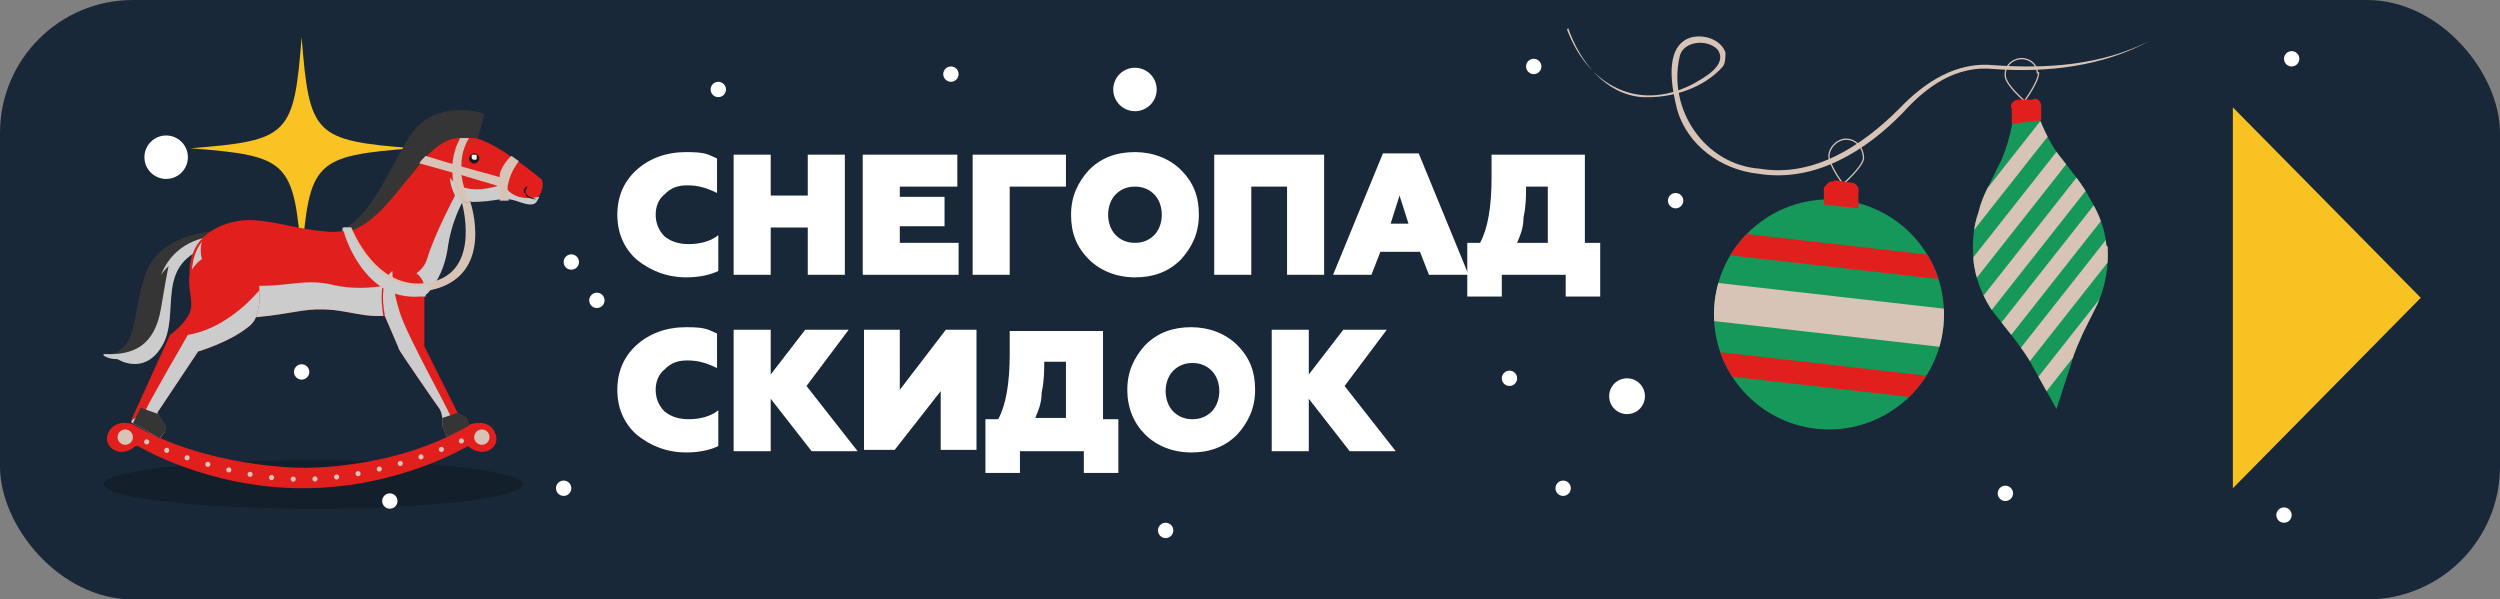 <?xml version="1.0" encoding="UTF-8"?>
<svg xmlns="http://www.w3.org/2000/svg" xmlns:xlink="http://www.w3.org/1999/xlink" version="1.1" viewBox="0 0 195.6 46.9">
  <rect x="0" y="0" width="195.6" height="46.9" fill="#808080" stroke="none"/>
  <defs>
    <style>
      .cls-1, .cls-2, .cls-3, .cls-4 {
        fill: none;
      }

      .cls-5 {
        fill: #d8c4b7;
      }

      .cls-6 {
        fill: #f9c223;
      }

      .cls-2 {
        stroke-dasharray: 0 1.7;
        stroke-linecap: round;
        stroke-linejoin: round;
        stroke-width: .4px;
      }

      .cls-2, .cls-3, .cls-4 {
        stroke: #d8c4b7;
      }

      .cls-7 {
        fill: #e11f1d;
      }

      .cls-8, .cls-9 {
        fill: #ccc;
      }

      .cls-10 {
        fill: #fff7eb;
      }

      .cls-11, .cls-9 {
        isolation: isolate;
      }

      .cls-12 {
        clip-path: url(#clippath-1);
      }

      .cls-13 {
        fill: #fac324;
      }

      .cls-3 {
        stroke-width: 1.2px;
      }

      .cls-3, .cls-4 {
        stroke-miterlimit: 10;
      }

      .cls-14 {
        fill: #fff;
      }

      .cls-15 {
        fill: #131f2b;
      }

      .cls-16 {
        fill: #192839;
      }

      .cls-17 {
        fill: #baa091;
      }

      .cls-18 {
        fill: #353535;
      }

      .cls-4 {
        stroke-width: .1px;
      }

      .cls-19 {
        fill: #1a1a1a;
      }

      .cls-20 {
        clip-path: url(#clippath);
      }

      .cls-9 {
        mix-blend-mode: multiply;
      }

      .cls-21 {
        fill: #15985a;
      }
    </style>
    <clipPath id="clippath">
      <path class="cls-1" d="M164.8,19.2c-.1-1.3-.6-2.5-1.2-3.5-.6-1.2-1.3-2-2.3-3.3-1.1-1.3-1.8-3.3-1.8-3.3l-2,.2s-.3,2.1-1.1,3.6c-.7,1.5-1.3,2.4-1.6,3.7-.4,1.1-.5,2.3-.4,3.7.1,1.4.8,3.2,1.7,4.3l1.5,1.9c.5.7,1,1.3,1.4,2.1l1.9,3.4,1.2-3.7c.2-.8.6-1.6.9-2.3l1.1-2.2c.6-1.3.9-2.9.8-4.5h0Z"/>
    </clipPath>
    <clipPath id="clippath-1">
      <circle class="cls-1" cx="143.1" cy="24.6" r="9"/>
    </clipPath>
  </defs>
  <!-- Generator: Adobe Illustrator 28.6.0, SVG Export Plug-In . SVG Version: 1.2.0 Build 709)  -->
  <g>
    <g id="Layer_1">
      <g class="cls-11">
        <g id="Layer_1-2" data-name="Layer_1">
          <rect class="cls-16" width="195.6" height="46.9" rx="10.4" ry="10.4"/>
          <path class="cls-13" d="M32.3,11.6c-7.7.6-8.1,1-8.7,8.7-.6-7.7-1-8.1-8.7-8.7,7.7-.6,8.1-1,8.7-8.7.6,7.7,1,8.1,8.7,8.7Z"/>
          <polygon class="cls-6" points="189.4 23.3 174.7 8.4 174.7 38.2 189.4 23.3"/>
          <g>
            <path class="cls-14" d="M49.8,20.3c-1-.9-1.5-2.1-1.5-3.5s.5-2.6,1.5-3.5,2.3-1.4,3.9-1.4,1.7.2,2.4.5v2.7c-.8-.4-1.5-.6-2.3-.6s-1.3.2-1.8.7c-.5.4-.7,1-.7,1.6s.2,1.2.7,1.7c.5.4,1.1.6,1.9.6s1.7-.2,2.3-.7v2.8c-.6.3-1.5.5-2.5.5-1.5,0-2.8-.5-3.9-1.4Z"/>
            <path class="cls-14" d="M57.4,21.5v-9.4h2.9v3.2h2.9v-3.2h2.9v9.4h-2.9v-3.7h-2.9v3.7h-2.9Z"/>
            <path class="cls-14" d="M67.5,21.5v-9.4h7.4v2.5h-4.5v.8h3.5v2.3h-3.5v1.3h4.6v2.5h-7.5Z"/>
            <path class="cls-14" d="M76.1,21.5v-9.4h7.3v2.5h-4.4v6.9h-2.9Z"/>
            <path class="cls-14" d="M85.2,13.3c1-1,2.2-1.4,3.6-1.4s2.7.5,3.6,1.4c1,1,1.4,2.1,1.4,3.5s-.5,2.5-1.4,3.5c-1,1-2.2,1.4-3.6,1.4s-2.7-.5-3.6-1.4c-1-1-1.4-2.1-1.4-3.5s.5-2.5,1.4-3.5ZM88.8,19c.6,0,1.1-.2,1.5-.6s.6-1,.6-1.6-.2-1.2-.6-1.6c-.4-.4-.9-.6-1.5-.6s-1.1.2-1.5.6c-.4.4-.6,1-.6,1.6s.2,1.2.6,1.6.9.6,1.5.6Z"/>
            <path class="cls-14" d="M95,21.5v-9.4h8.6v9.4h-2.9v-6.9h-2.8v6.9s-2.9,0-2.9,0Z"/>
            <path class="cls-14" d="M104.3,21.5l3.9-9.5h2.8l3.9,9.5h-3.1l-.7-1.8h-3.1l-.7,1.8h-3ZM108.8,17.5h1.4l-.7-2.2s-.7,2.2-.7,2.2Z"/>
            <path class="cls-14" d="M114.8,23.2v-4.2h1c.6-1.1.9-2.8.9-5.1v-1.8h7.3v6.9h1.2v4.2h-2.7v-1.7h-5v1.7h-2.7ZM121.1,19v-4.4h-1.7c0,.7,0,1.5-.2,2.4,0,.9-.3,1.5-.5,2h2.5-.1Z"/>
            <path class="cls-14" d="M49.8,34c-1-.9-1.5-2.1-1.5-3.5s.5-2.6,1.5-3.5,2.3-1.4,3.9-1.4,1.7.2,2.4.5v2.7c-.8-.4-1.5-.6-2.3-.6s-1.3.2-1.8.7c-.5.4-.7,1-.7,1.6s.2,1.2.7,1.7c.5.4,1.1.6,1.9.6s1.7-.2,2.3-.7v2.8c-.6.3-1.5.5-2.5.5-1.5,0-2.8-.5-3.9-1.4Z"/>
            <path class="cls-14" d="M57.4,35.2v-9.4h2.9v3.5l2.7-3.5h3.4l-3.3,4.4,4,5.1h-3.6l-3.2-4.1v4.1h-2.9Z"/>
            <path class="cls-14" d="M67.6,35.2v-9.4h2.8v4.7l3.6-4.7h2.4v9.4h-2.8v-4.6l-3.6,4.6h-2.5,0Z"/>
            <path class="cls-14" d="M77.1,37v-4.2h1c.6-1.1.9-2.8.9-5.1v-1.8h7.3v6.9h1.2v4.2h-2.7v-1.7h-5v1.7h-2.7ZM83.4,32.7v-4.4h-1.7c0,.7,0,1.5-.2,2.4,0,.9-.3,1.5-.5,2h2.5-.1Z"/>
            <path class="cls-14" d="M89.6,27c1-1,2.2-1.4,3.6-1.4s2.7.5,3.6,1.4c1,1,1.4,2.1,1.4,3.5s-.5,2.5-1.4,3.5c-1,1-2.2,1.4-3.6,1.4s-2.7-.5-3.6-1.4-1.4-2.1-1.4-3.5.5-2.5,1.4-3.5ZM93.3,32.8c.6,0,1.1-.2,1.5-.6.4-.4.6-1,.6-1.6s-.2-1.2-.6-1.6-.9-.6-1.5-.6-1.1.2-1.5.6-.6,1-.6,1.6.2,1.2.6,1.6c.4.4.9.6,1.5.6Z"/>
            <path class="cls-14" d="M99.5,35.2v-9.4h2.9v3.5l2.7-3.5h3.4l-3.3,4.4,4,5.1h-3.6l-3.2-4.1v4.1h-2.9Z"/>
          </g>
          <g>
            <ellipse class="cls-15" cx="24.5" cy="37.9" rx="16.4" ry="1.9"/>
            <g>
              <g>
                <path class="cls-18" d="M8.1,27.8s.3.3,1.1.3c0,0,2,1.3,3.4-.9,1.7-2.6-.8-6.7,4.1-8v-.5c.1,0,.3-.6.3-.6,0,0-4.4,0-5.6,3.3-1.2,3.4-.4,6.1-3.3,6.4Z"/>
                <path class="cls-8" d="M12.5,21.6h0Z"/>
                <path class="cls-9" d="M8.1,27.8s.3.3,1.1.3c0,0,2,1.3,3.4-.9,1.7-2.6-.8-6.7,4.1-8v-.5c.1-.1.1-.2.1-.2,0,0-3,0-4.2,3,0,0,.2-.3.6-.7,0,0-.1.3-.6,3.3s-2.2,3.7-4.4,3.6h-.1Z"/>
              </g>
              <path class="cls-18" d="M37.3,11.2l.6-2.3s-4-1.4-6,2c-2,3.4-3.1,6.5-6,7.5-1.8.6,2.9.5,6.8-1.8,2.4-1.4,4.6-5.4,4.6-5.4Z"/>
              <g>
                <path class="cls-7" d="M14.9,22.1c1.5,3.3,5.3,2.7,5.3,2.7,1.1-.1,2.3-.3,3.5-.5,3-.4,4.2.6,6.5.4,1.4-.4,2.4-1.1,2.9-1.5.2-.2.4-.3.4-.3,0-.2.3-.4.4-.6h0c.6-.8.9-1.8,1.1-2.8.3-2.4,1.3-4,1.3-4,.2.1.4.2.7.2h0c.7,0,1.5-.1,2.1-.2h.8c.6.1,1.1.4,1.6.4s.5-.3.7-.6h0c.3-.5.4-1.2,0-1.4,0,0-.7-.6-1.7-1.3-.2-.1-.4-.3-.6-.4-1-.7-2.1-1.3-2.8-1.4h-1.1c-1,0-1.8.6-2.6,1.4-.2.2-.4.4-.5.6-.4.5-.9,1.1-1.4,1.7-1.5,1.9-2.6,3-3.9,3.5-.2,0-.4.1-.6.1-.5,0-1,.1-1.6,0-2.7-.2-5.1-1.3-7.3-.7-1.2.3-2,.9-2.5,1.5-.7.9-.9,2.1-.7,3.1h0Z"/>
                <path class="cls-9" d="M14.9,22.1c1.5,3.3,5.3,2.7,5.3,2.7,1.1-.1,2.3-.3,3.5-.5,3-.4,4.2.6,6.5.4,2-.5,3.3-1.8,3.3-1.8.8-.9,1.3-2.1,1.5-3.3.3-2.4,1.3-4,1.3-4,.2.1.5.2.7.2h0c.7,0,1.5-.1,2.1-.2h.8c.6.1,1.1.4,1.6.4s.5-.3.7-.6h0c-.5.1-2.1.4-2.8-1,0,0-3,1.2-4.2-.5,0,0,0,.6.4,1.4,0,0-1.6,3-2.2,5-.6,2-4.8,2.6-7.3,2s-3.7.3-7.1,0c-2.8-.2-3.6-2-3.2-3.4-.7.9-.9,2.1-.7,3.1h-.2Z"/>
              </g>
              <g>
                <path class="cls-7" d="M30.1,24.7c.5,1.2,1.1,2.5,1.1,2.6s2.9,4.3,3.2,4.7c.3.5.2,1.3.2,1.3l.4.9,1.1-.6.6-.3-.2-.6-.7-.4-2.6-5.2v-3.9c0,0,0-.3,0-.3v-.4c0-.6-.6-1.5-1.8-1.5s-.6.1-.8.3c-.2.1-.3.3-.4.5s-.2.5-.3.8c-.1.7,0,1.6.1,2.2h0Z"/>
                <path class="cls-9" d="M30.1,24.7c.5,1.2,1.1,2.5,1.1,2.6s2.9,4.3,3.2,4.7c.3.5.2,1.3.2,1.3l.4.9,1.1-.6c-.4-.4-.8-.8-.8-.9,0-.3-3.4-6.3-4-8.2-.5-1.5-.6-2.8-.6-3.3-.9.7-.8,2.4-.6,3.4h0Z"/>
              </g>
              <g>
                <path class="cls-7" d="M10.4,33.1h0l2.1,1.2.3-.4c.2-.2.2-.5,0-.8l-.5-.8,3.2-4.8s2.4-.7,3.9-1.9c.3-.2.6-.6.7-1,0,0,.3-.9.2-1.9,0-.9-.3-1.8-1.2-2.5-1.9-1.3-4.2.2-4.3,1.6v.2c0,.9.3,1.7.1,2.3-.3,1-1.6,1.9-1.6,1.9l-3,6.6v.3Z"/>
                <path class="cls-9" d="M10.4,33.1l2.1,1.2.3-.4c.2-.2.2-.5,0-.8l-.5-.8,3.2-4.8s2.4-.7,3.9-1.9c.3-.2.6-.6.7-1,0,0,.3-.9.2-1.9-1,1.2-3.1,3.1-5.6,3.5,0,0-3.3,5.7-3.3,5.9s-.7.5-1.1.8v.2Z"/>
              </g>
              <g>
                <path class="cls-19" d="M36.7,12.4c0,.2.2.4.4.4s.4-.2.4-.4-.2-.4-.4-.4-.4.2-.4.4Z"/>
                <path class="cls-10" d="M36.9,12.3s0,.2.2.2.2,0,.2-.2,0-.2-.2-.2-.2,0-.2.2Z"/>
              </g>
              <path class="cls-19" d="M41.1,15.1c0,.4.6.5.9.5h0c-.2-.1-.5-.1-.7-.3-.3-.2-.2-.5,0-.7,0,0-.4,0-.3.5h0Z"/>
              <g>
                <path class="cls-5" d="M39,15.7h.8c0-.3-.2-.8,0-1.5.2-.8.6-1.3.8-1.6-.2-.1-.4-.3-.6-.4-.2.2-.7.7-.9,1.4,0,.1,0,.3,0,.4v.3c0,.6,0,1,0,1.2v.2Z"/>
                <path class="cls-5" d="M35.4,13v.5c0,1.5.7,2.2.7,2.2.2.1.5.2.7.2-.4-.8-.6-1.5-.7-2.2v-.8c0-1,.4-1.8.6-2.1h-.7c-.2.4-.5,1-.6,2v.2Z"/>
                <path class="cls-5" d="M32.9,12.8l2.5.7.7.2,2.7.8.6.2.2-.7-.7-.2-2.9-.8-.7-.2-2-.6c-.2.2-.4.4-.5.6h.1Z"/>
              </g>
              <path class="cls-5" d="M36.1,15.7s1.7,5.6-2.5,6.4-6.1-4.3-6.1-4.3h-.6c0,.1,1.7,6,6.8,4.9s3.1-6.9,3.1-6.9l-.7-.2h0Z"/>
              <path class="cls-17" d="M36.8,15.9l-.7-.2c.2.1.4.2.7.2Z"/>
              <path class="cls-9" d="M26.9,18.1h0c.1.5,1,3.1,3,4.4.8.5,1.8.8,3,.7h.4v-.3c.2-.2.3-.4.4-.6h-.5c-1.2.2-2.2-.1-3.1-.7-1.7-1.2-2.6-3.5-2.7-3.8h-.6v.3Z"/>
              <path class="cls-7" d="M10.8,34.9s5.4,3.3,12.9,3.3,12.9-3.3,12.9-3.3c1.3,1.1,2.7,0,2.1-1.1-.5-1.1-1.9-.6-1.9-.6-5.8,3.6-13.2,3.4-13.2,3.4,0,0-7.4,0-13.2-3.4,0,0-1.3-.5-1.9.6s.9,2.2,2.1,1.1h.2Z"/>
            </g>
            <polygon class="cls-18" points="36.7 33.3 36.5 32.7 35.8 32.3 34.6 32.7 34.6 33.4 35 34.2 36.7 33.3"/>
            <path class="cls-18" d="M10.4,33.1l.6-1.2,1.4.5.5.8s.2.4,0,.6-.4.5-.4.5c0,0-2.1-1.2-2.1-1.2Z"/>
            <circle class="cls-5" cx="37.7" cy="34.2" r=".6"/>
            <circle class="cls-5" cx="9.8" cy="34.2" r=".6"/>
            <path class="cls-2" d="M36.1,34.5s-6.3,3-12.5,3-12.5-3.1-12.5-3.1"/>
          </g>
          <g>
            <g>
              <path class="cls-21" d="M164.8,19.2c-.1-1.3-.6-2.5-1.2-3.5-.6-1.2-1.3-2-2.3-3.3-1.1-1.3-1.8-3.3-1.8-3.3l-2,.2s-.3,2.1-1.1,3.6c-.7,1.5-1.3,2.4-1.6,3.7-.4,1.1-.5,2.3-.4,3.7s.8,3.2,1.7,4.3h0l1.5,1.9c.5.7,1,1.3,1.4,2.1l1.9,3.4,1.2-3.7c.2-.8.6-1.6.9-2.3l1.1-2.2h0c.6-1.3.9-2.9.8-4.5h0Z"/>
              <g class="cls-20">
                <g>
                  <line class="cls-3" x1="164.4" y1="4.4" x2="151" y2="21.4"/>
                  <line class="cls-3" x1="164.8" y1="7.9" x2="151.4" y2="24.9"/>
                  <line class="cls-3" x1="165.2" y1="11.4" x2="151.8" y2="28.4"/>
                  <line class="cls-3" x1="165.5" y1="14.9" x2="152.1" y2="31.9"/>
                  <line class="cls-3" x1="165.9" y1="18.3" x2="152.5" y2="35.3"/>
                  <line class="cls-3" x1="166.3" y1="21.8" x2="152.9" y2="38.8"/>
                </g>
              </g>
            </g>
            <g>
              <path class="cls-4" d="M159.4,5.7c0-.7-.7-1.2-1.4-1.1s-1.2.7-1.1,1.4,1.5,1.9,1.5,1.9c0,0,1.1-1.5,1.1-2.2h-.1Z"/>
              <path class="cls-7" d="M157.7,7.8h1.3c.3-.2.6,0,.7.4v1.2c.1,0-2.3.3-2.3.3v-1.2c-.2-.3.1-.6.4-.7h0Z"/>
            </g>
          </g>
          <g>
            <g>
              <circle class="cls-21" cx="143.1" cy="24.6" r="9"/>
              <g class="cls-12">
                <g>
                  <rect class="cls-1" x="141.3" y="13.5" width="3" height="22.3" transform="translate(102.2 163.7) rotate(-83.5)"/>
                  <rect class="cls-5" x="141.3" y="13.5" width="3" height="22.3" transform="translate(102.2 163.7) rotate(-83.5)"/>
                  <rect class="cls-7" x="142.5" y="8.8" width="1.8" height="22.3" transform="translate(107.3 160.2) rotate(-83.5)"/>
                  <rect class="cls-7" x="141.3" y="18.2" width="1.8" height="22.3" transform="translate(97 167.3) rotate(-83.5)"/>
                </g>
              </g>
            </g>
            <g>
              <path class="cls-4" d="M145.8,12.4c0-.8-.5-1.4-1.2-1.5s-1.4.5-1.5,1.2,1.1,2.3,1.1,2.3c0,0,1.5-1.3,1.6-2h0Z"/>
              <path class="cls-7" d="M143.5,14.1l1.4.2c.3,0,.6.4.5.7v1.3c-.1,0-2.7-.3-2.7-.3v-1.3c.2-.3.5-.6.8-.5Z"/>
            </g>
          </g>
        </g>
      </g>
      <path class="cls-5" d="M122.6,2.3c1.6,4.3,5.5,6.5,9.8,4.3.9-.5,2.8-1.5,2-2.7-.8-.9-2.8-.7-3,.6-.9,4.1,2,8.4,6.3,8.7,4.2.7,8-1.8,10.9-4.7,2-2.1,4.5-3.7,7.4-3.4,4.2.3,8.4,0,12.2-1.9-3.7,2-8,2.5-12.2,2.2-2.9-.3-5.2,1.3-7.1,3.4-2.9,3-6.9,5.5-11.3,4.8-2.9-.3-5.6-2.2-6.4-5.1-.4-1.6-1-4.7.9-5.5,1-.4,2.5,0,2.9,1.1,0,.4,0,.8-.2,1.1-1.5,1.7-4,2.5-6.3,2.4-2.9-.2-4.9-2.8-5.8-5.4h0Z"/>
      <g>
        <ellipse class="cls-14" cx="91.2" cy="41.5" rx=".6" ry=".6"/>
        <ellipse class="cls-14" cx="23.6" cy="29.1" rx=".6" ry=".6"/>
        <ellipse class="cls-14" cx="120" cy="5.2" rx=".6" ry=".6"/>
        <ellipse class="cls-14" cx="179.3" cy="4.6" rx=".6" ry=".6"/>
        <ellipse class="cls-14" cx="122.3" cy="38.2" rx=".6" ry=".6"/>
        <ellipse class="cls-14" cx="156.9" cy="38.6" rx=".6" ry=".6"/>
        <ellipse class="cls-14" cx="131.1" cy="15.7" rx=".6" ry=".6"/>
        <ellipse class="cls-14" cx="178.7" cy="40.3" rx=".6" ry=".6"/>
        <ellipse class="cls-14" cx="44.7" cy="20.5" rx=".6" ry=".6"/>
        <ellipse class="cls-14" cx="46.7" cy="23.5" rx=".6" ry=".6"/>
        <ellipse class="cls-14" cx="30.5" cy="39.2" rx=".6" ry=".6"/>
        <ellipse class="cls-14" cx="56.2" cy="7" rx=".6" ry=".6"/>
        <ellipse class="cls-14" cx="118.1" cy="29.6" rx=".6" ry=".6"/>
        <ellipse class="cls-14" cx="44.1" cy="38.2" rx=".6" ry=".6"/>
        <ellipse class="cls-14" cx="74.4" cy="5.8" rx=".6" ry=".6"/>
        <ellipse class="cls-14" cx="127.3" cy="31" rx="1.4" ry="1.4"/>
        <ellipse class="cls-14" cx="88.8" cy="7" rx="1.7" ry="1.7"/>
        <ellipse class="cls-14" cx="13" cy="12.3" rx="1.7" ry="1.7"/>
      </g>
    </g>
  </g>
</svg>